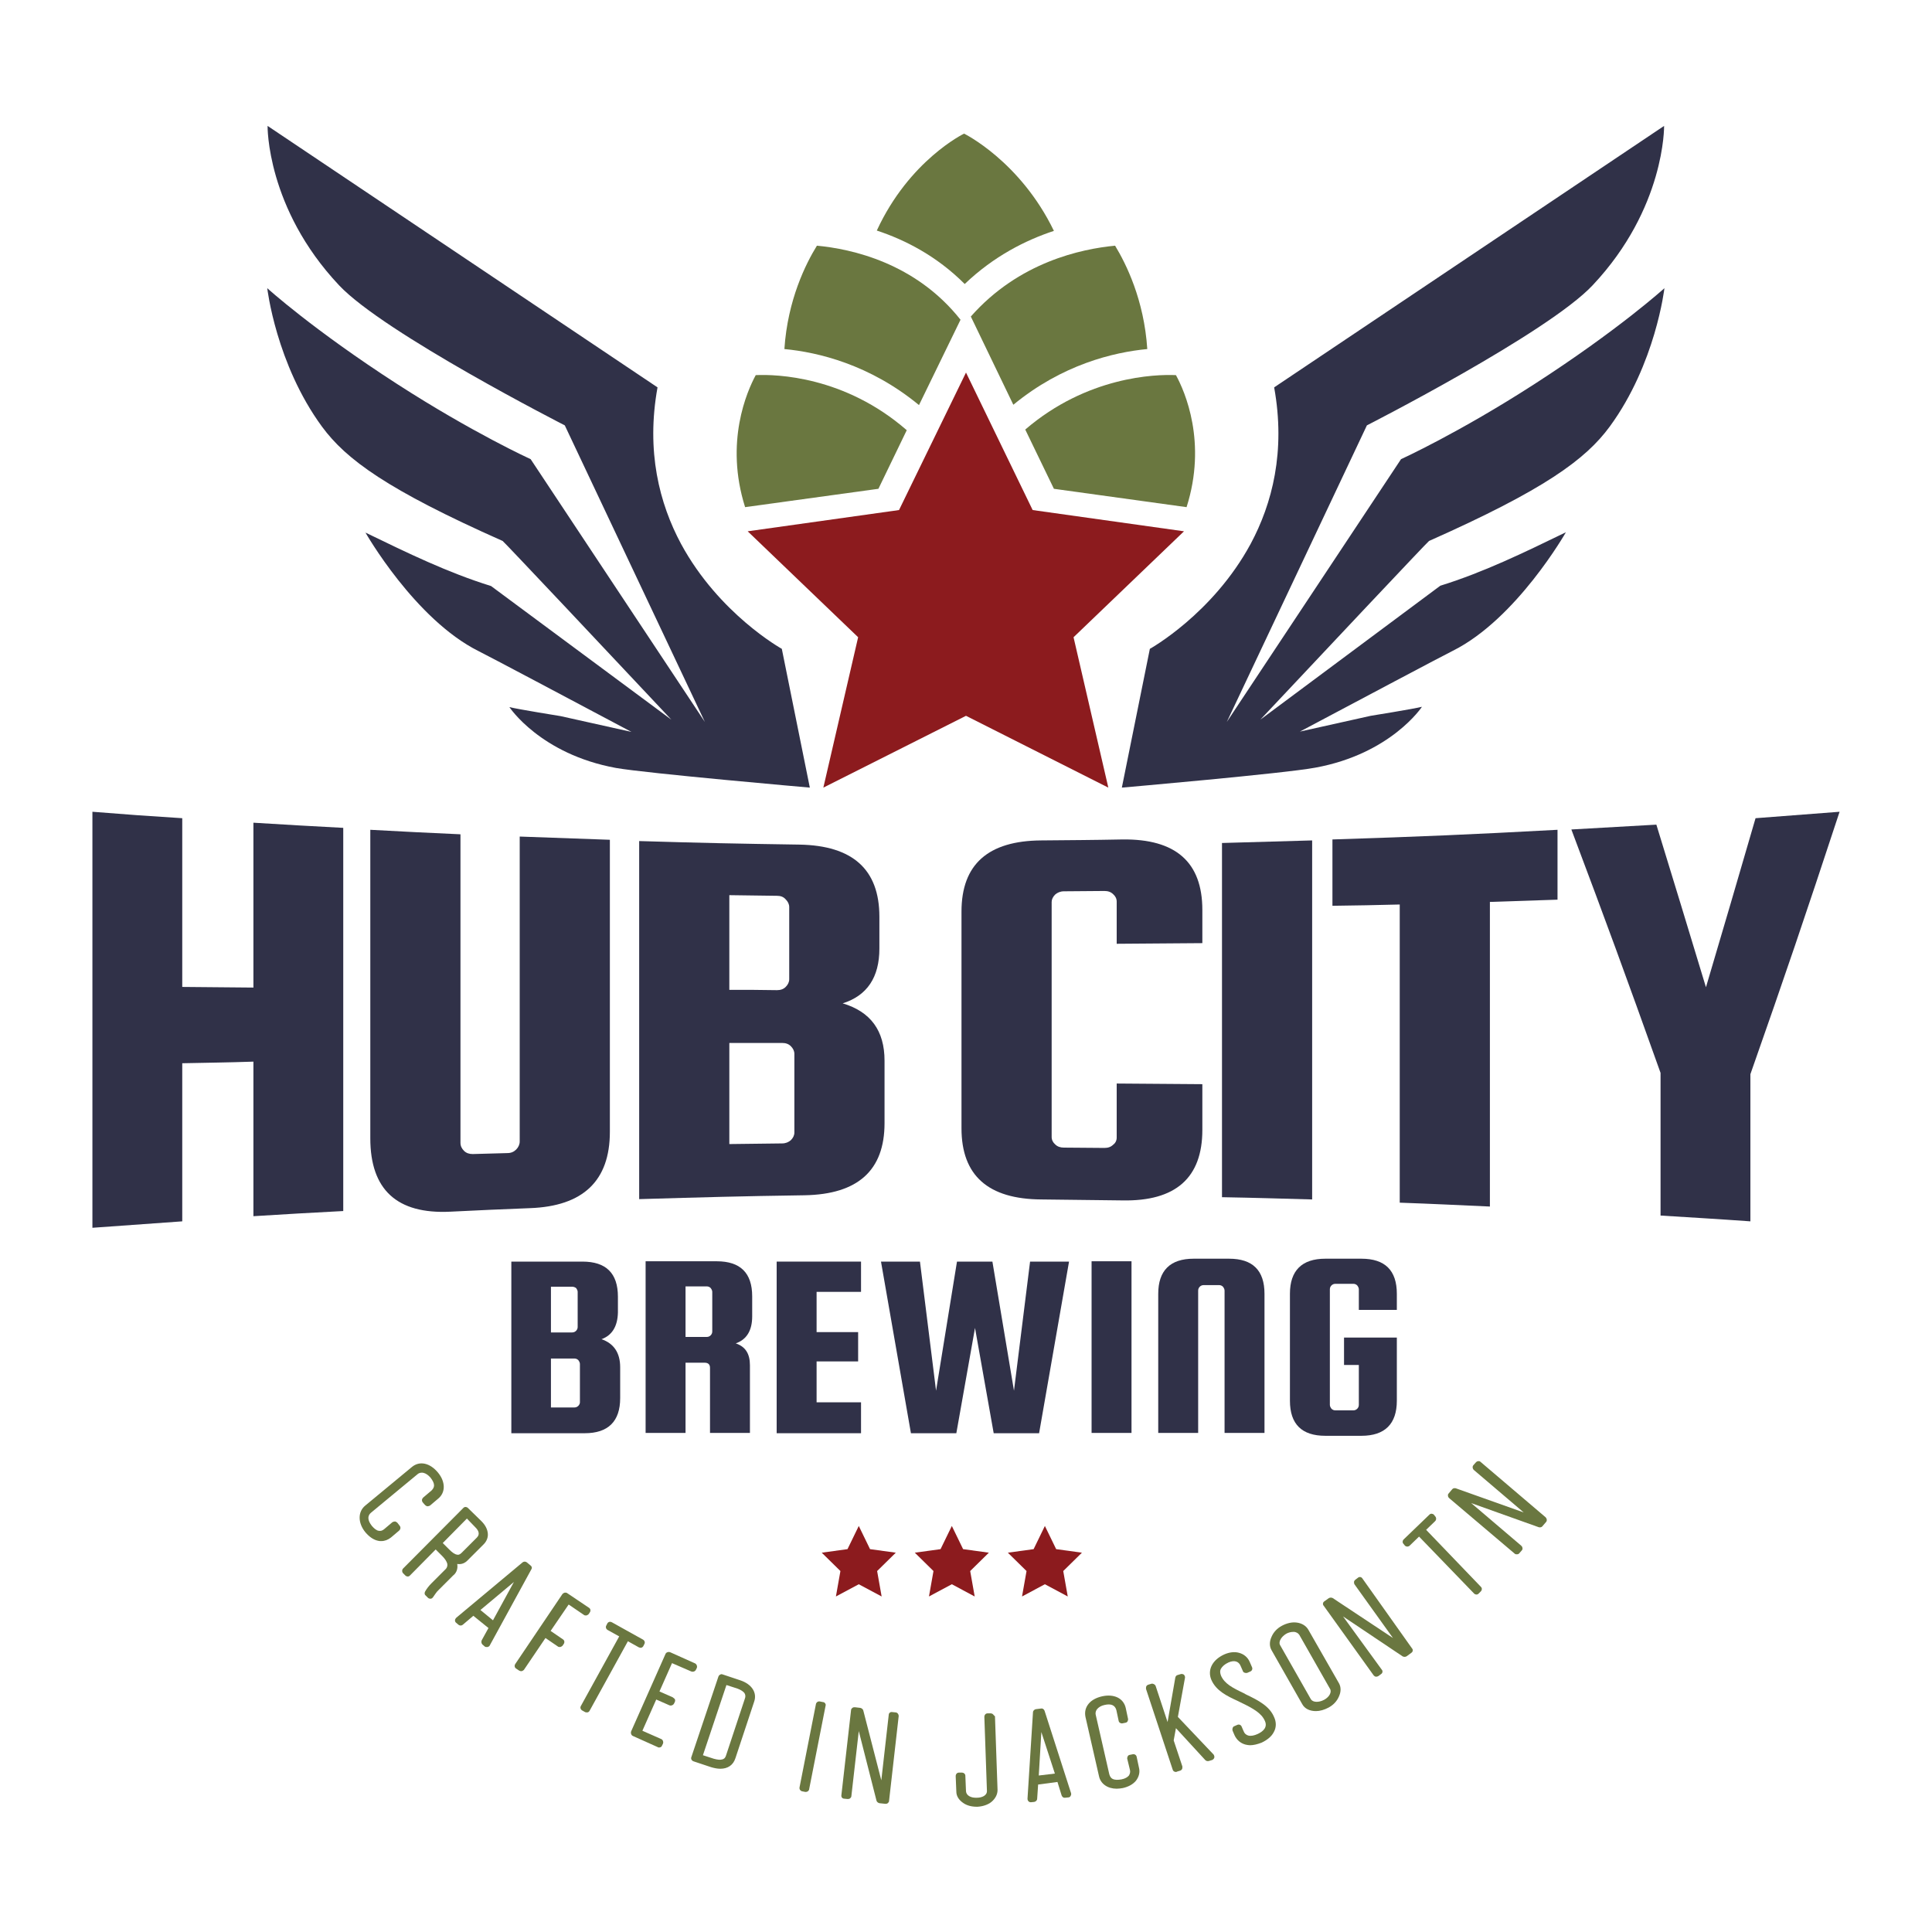 <?xml version="1.0" encoding="utf-8"?>
<!-- Generator: Adobe Illustrator 23.0.0, SVG Export Plug-In . SVG Version: 6.00 Build 0)  -->
<svg version="1.1" id="Layer_1" xmlns="http://www.w3.org/2000/svg" xmlns:xlink="http://www.w3.org/1999/xlink" x="0px" y="0px"
	 viewBox="0 0 600 600" style="enable-background:new 0 0 600 600;" xml:space="preserve">
<style type="text/css">
	.st0{fill:#6A7740;}
	.st1{fill:#303148;}
	.st2{fill:#8C1B1E;}
</style>
<g>
	<path class="st0" d="M123.4,472.9c-0.2-0.2-0.4-0.3-0.7-0.4c-0.3,0-0.5,0.1-0.8,0.2l-2.6,2.2c-0.6,0.5-1.1,0.6-1.7,0.5
		c-0.7-0.1-1.4-0.7-2.1-1.5c-0.7-0.9-1.1-1.7-1.1-2.5c0-0.6,0.3-1.2,0.8-1.6l14.5-12c0.6-0.5,1.3-0.5,1.8-0.4
		c0.8,0.2,1.5,0.7,2.2,1.5c0.7,0.9,1.1,1.7,1.1,2.4c0,0.6-0.3,1.1-0.8,1.6l-2.6,2.2c-0.4,0.4-0.5,1-0.1,1.5l0.7,0.8
		c0.2,0.2,0.4,0.3,0.7,0.4c0.3,0,0.5-0.1,0.8-0.2l2.6-2.2c2.3-1.9,2.3-5.2-0.1-8.1c-2.5-3-5.7-3.7-8.1-1.7l-14.5,12
		c-2.3,1.9-2.3,5.4,0.1,8.3c1.2,1.4,2.5,2.3,3.9,2.6c0.3,0.1,0.7,0.1,1,0.1c1.1,0,2.1-0.4,3-1.1l2.6-2.2c0.4-0.4,0.5-1,0.1-1.5
		L123.4,472.9z"/>
	<path class="st0" d="M142,485.7c1.3,0.2,2.4-0.2,3.4-1.3l4.8-4.8c0.9-0.9,1.4-2.1,1.3-3.3c-0.1-1.3-0.7-2.6-2-3.9l-4.2-4.1
		c-0.2-0.2-0.5-0.3-0.7-0.3c0,0,0,0,0,0c-0.3,0-0.5,0.1-0.7,0.3l-18.7,18.8c-0.4,0.4-0.4,1.1,0,1.5l0.7,0.7c0.2,0.2,0.5,0.3,0.7,0.3
		c0,0,0,0,0,0c0.3,0,0.5-0.1,0.7-0.3l8-8.1l2,2c0.9,0.9,1.4,1.7,1.6,2.4c0.1,0.6,0,1.1-0.4,1.6l-4.5,4.5c-0.8,0.8-1.5,1.7-2,2.6
		c-0.2,0.4-0.2,0.9,0.2,1.2l0.7,0.7c0.2,0.2,0.5,0.3,0.7,0.3c0,0,0.1,0,0.1,0c0.3,0,0.6-0.2,0.8-0.5c0.4-0.5,1-1.6,1.7-2.2l4.5-4.5
		C141.5,488.7,142.3,487.5,142,485.7z M147.7,474.4c0.8,0.8,1.5,2,0.4,3.1l-4.8,4.8c-0.6,0.6-1.1,0.6-1.4,0.5
		c-0.7-0.1-1.5-0.7-2.4-1.6l-2-2l7.5-7.6L147.7,474.4z"/>
	<path class="st0" d="M164.8,486.2l-1.2-1c-0.4-0.3-0.9-0.3-1.3,0l-20.6,17.2c-0.2,0.2-0.4,0.5-0.4,0.8s0.1,0.6,0.4,0.8l0.7,0.6
		c0.4,0.3,0.9,0.3,1.3,0l3.3-2.8l4.7,3.8l-2.1,3.8c-0.2,0.4-0.1,1,0.2,1.3l0.7,0.6c0.2,0.2,0.4,0.2,0.7,0.2c0.1,0,0.1,0,0.2,0
		c0.3-0.1,0.6-0.2,0.7-0.5l12.9-23.6C165.3,487,165.2,486.5,164.8,486.2z M153.1,503.2l-3.9-3.2l10.4-8.7L153.1,503.2z"/>
	<path class="st0" d="M181.3,501.5c0.2,0.2,0.5,0.2,0.8,0.2c0.3-0.1,0.5-0.2,0.7-0.4l0.4-0.6c0.3-0.5,0.2-1.1-0.3-1.4l-6.7-4.5
		c-0.2-0.2-0.5-0.2-0.8-0.2c-0.3,0.1-0.5,0.2-0.7,0.4L160,516.8c-0.3,0.5-0.2,1.1,0.3,1.4l0.9,0.6c0.2,0.1,0.4,0.2,0.6,0.2
		c0.1,0,0.1,0,0.2,0c0.3-0.1,0.5-0.2,0.7-0.4l6.7-9.9l3.8,2.6c0.2,0.2,0.5,0.2,0.8,0.2c0.3-0.1,0.5-0.2,0.7-0.4l0.4-0.6
		c0.3-0.5,0.2-1.1-0.3-1.4l-3.8-2.6l5.6-8.2L181.3,501.5z"/>
	<path class="st0" d="M199.2,511.7c0.3-0.1,0.5-0.3,0.6-0.5l0.3-0.6c0.3-0.5,0.1-1.1-0.4-1.4l-9.7-5.4c-0.2-0.1-0.5-0.2-0.8-0.1
		c-0.3,0.1-0.5,0.3-0.6,0.5l-0.3,0.6c-0.3,0.5-0.1,1.1,0.4,1.4l3.6,2l-11.9,21.6c-0.3,0.5-0.1,1.1,0.4,1.4l0.9,0.5
		c0.2,0.1,0.3,0.1,0.5,0.1c0.1,0,0.2,0,0.3,0c0.3-0.1,0.5-0.3,0.6-0.5l11.9-21.6l3.4,1.9C198.7,511.7,199,511.8,199.2,511.7z"/>
	<path class="st0" d="M208.9,527.1l-4.1-1.8l3.9-8.8l6,2.6c0.3,0.1,0.5,0.1,0.8,0c0.3-0.1,0.5-0.3,0.6-0.5l0.3-0.6
		c0.2-0.5,0-1.1-0.5-1.4l-7.8-3.5c-0.3-0.1-0.5-0.1-0.8,0c-0.3,0.1-0.5,0.3-0.6,0.5l-10.7,24.1c-0.1,0.3-0.1,0.5,0,0.8
		c0.1,0.3,0.3,0.5,0.5,0.6l7.8,3.5c0.1,0.1,0.3,0.1,0.4,0.1c0.4,0,0.8-0.2,0.9-0.6l0.3-0.6c0.1-0.3,0.1-0.5,0-0.8
		c-0.1-0.3-0.3-0.5-0.5-0.6l-5.9-2.6l4.3-9.7l4.1,1.8c0.5,0.2,1.1,0,1.4-0.5l0.3-0.6c0.1-0.3,0.1-0.5,0-0.8
		C209.4,527.5,209.2,527.3,208.9,527.1z"/>
	<path class="st0" d="M229.8,521.8l-5.4-1.8c-0.3-0.1-0.5-0.1-0.8,0.1c-0.2,0.1-0.4,0.3-0.5,0.6l-8.4,25c-0.2,0.5,0.1,1.1,0.7,1.3
		l5.4,1.8c1,0.3,2,0.5,2.9,0.5c2.3,0,4-1.1,4.7-3.3c0,0,0,0,0,0l5.8-17.5C235.2,525.7,233.5,523,229.8,521.8z M229,524.4
		c1.1,0.4,1.8,0.9,2.2,1.4c0.3,0.5,0.4,1.1,0.1,1.8l-5.8,17.5c-0.3,1-0.8,1.2-1.2,1.3c-0.6,0.2-1.5,0.1-2.6-0.2l-3.4-1.1l7.3-21.8
		L229,524.4z"/>
	<path class="st0" d="M255.6,528.6l-1-0.2c-0.6-0.1-1.1,0.3-1.2,0.8l-5.1,25.9c-0.1,0.6,0.3,1.1,0.8,1.2l1,0.2c0.1,0,0.1,0,0.2,0
		c0.2,0,0.4-0.1,0.6-0.2c0.2-0.2,0.4-0.4,0.4-0.7l5.1-25.9c0.1-0.3,0-0.5-0.2-0.8C256.1,528.8,255.9,528.6,255.6,528.6z"/>
	<path class="st0" d="M278.1,531.8l-1-0.1c-0.6-0.1-1.1,0.3-1.1,0.9l-2.3,20.3l-5.6-21.7c-0.1-0.4-0.5-0.7-0.9-0.8l-1.7-0.2
		c-0.3,0-0.5,0-0.8,0.2c-0.2,0.2-0.4,0.4-0.4,0.7l-3,26.4c-0.1,0.6,0.3,1.1,0.9,1.1l1,0.1c0.3,0,0.5,0,0.8-0.2
		c0.2-0.2,0.4-0.4,0.4-0.7l2.3-20.2l5.5,21.6c0.1,0.4,0.5,0.7,0.9,0.8l1.9,0.2c0,0,0.1,0,0.1,0c0.2,0,0.5-0.1,0.6-0.2
		c0.2-0.2,0.4-0.4,0.4-0.7l3-26.4C279.1,532.4,278.7,531.8,278.1,531.8z"/>
	<path class="st0" d="M308.4,532.4c-0.2-0.2-0.5-0.3-0.7-0.3l-1,0c-0.6,0-1,0.5-1,1.1l0.8,22.9c0.1,1.6-1.7,2.2-3.1,2.2
		c-1.9,0.1-3.3-0.7-3.4-2l-0.2-4.8c0-0.3-0.1-0.5-0.3-0.7c-0.2-0.2-0.5-0.3-0.7-0.3l-1,0c-0.6,0-1,0.5-1,1.1l0.2,4.8
		c0,1.4,0.8,2.6,2.1,3.5c1.1,0.8,2.6,1.2,4.2,1.2c0.1,0,0.2,0,0.3,0c1.6-0.1,3.2-0.6,4.3-1.5c1.2-1,1.9-2.3,1.9-3.7l-0.8-22.9
		C308.7,532.8,308.6,532.6,308.4,532.4z"/>
	<path class="st0" d="M324.4,531.3c-0.2-0.5-0.6-0.8-1.1-0.7l-1.6,0.2c-0.5,0.1-0.9,0.5-0.9,1l-1.7,26.8c0,0.3,0.1,0.6,0.3,0.8
		c0.2,0.2,0.4,0.3,0.7,0.3c0,0,0.1,0,0.1,0l1-0.1c0.5-0.1,0.9-0.5,0.9-1l0.3-4.4l6-0.8l1.3,4.2c0.2,0.5,0.6,0.8,1.1,0.7l1-0.1
		c0.3,0,0.6-0.2,0.7-0.5c0.2-0.3,0.2-0.6,0.1-0.9L324.4,531.3z M322.6,551.4l0.8-13.5l4.2,12.9L322.6,551.4z"/>
	<path class="st0" d="M353,545.6c-0.1-0.6-0.7-0.9-1.2-0.8l-1,0.2c-0.3,0.1-0.5,0.2-0.6,0.5c-0.1,0.2-0.2,0.5-0.1,0.8l0.8,3.3
		c0.2,0.7,0,1.3-0.3,1.8c-0.4,0.5-1.2,1-2.3,1.2c-1.1,0.2-2,0.2-2.7-0.1c-0.6-0.3-0.9-0.8-1.1-1.5l-4.2-18.4
		c-0.2-0.8,0.1-1.4,0.4-1.8c0.5-0.6,1.3-1.1,2.3-1.3c2.1-0.5,3.3,0.1,3.7,1.6l0.7,3.3c0.1,0.6,0.7,0.9,1.2,0.8l1-0.2
		c0.3-0.1,0.5-0.2,0.6-0.5c0.1-0.2,0.2-0.5,0.1-0.8l-0.7-3.3c-0.7-3-3.6-4.4-7.3-3.6c-1.8,0.4-3.3,1.2-4.2,2.3c-1,1.2-1.3,2.6-1,4.1
		l4.2,18.4c0.5,2.4,2.7,3.9,5.5,3.9c0.6,0,1.3-0.1,1.9-0.2c1.8-0.4,3.2-1.2,4.1-2.3c0.9-1.2,1.3-2.6,0.9-4.1L353,545.6z"/>
	<path class="st0" d="M365.8,533.2l2.2-12.1c0.1-0.4-0.1-0.7-0.3-1c-0.3-0.2-0.7-0.3-1-0.2l-1,0.3c-0.4,0.1-0.6,0.4-0.7,0.8
		l-2.4,13.8l-3.7-11.2c-0.2-0.5-0.8-0.8-1.3-0.7l-1,0.3c-0.3,0.1-0.5,0.3-0.6,0.5c-0.1,0.2-0.1,0.5-0.1,0.8l8.3,25.1
		c0.1,0.4,0.5,0.7,1,0.7c0.1,0,0.2,0,0.3-0.1l1-0.3c0.3-0.1,0.5-0.3,0.6-0.5s0.1-0.5,0.1-0.8l-2.7-8.1l0.7-3.8l9.1,9.9
		c0.3,0.3,0.7,0.4,1.1,0.3l1-0.3c0.3-0.1,0.6-0.4,0.7-0.7c0.1-0.3,0-0.7-0.2-1L365.8,533.2z"/>
	<path class="st0" d="M386.9,526.2l-0.5-0.3c-3.6-1.7-6.1-3-7.2-5.5c-0.3-0.8-0.4-1.5,0-2.2c0.4-0.7,1.2-1.4,2.3-1.9
		c1.8-0.8,3.2-0.4,3.8,1.1l0.7,1.6c0.1,0.3,0.3,0.4,0.6,0.5c0.3,0.1,0.5,0.1,0.8,0l0.9-0.4c0.5-0.2,0.8-0.8,0.5-1.4l-0.7-1.6
		c-0.6-1.4-1.8-2.4-3.3-2.8c-1.4-0.4-3-0.2-4.6,0.5c-3.7,1.7-5.3,4.8-4,7.9c1.5,3.4,4.8,5,8.3,6.6l0.8,0.4c4,1.9,6.5,3.4,7.5,5.7
		c1,2.1-0.7,3.4-2.2,4.1c-1.1,0.5-2.1,0.7-2.9,0.5c-0.7-0.2-1.2-0.6-1.5-1.4l-0.6-1.4c-0.2-0.5-0.8-0.8-1.4-0.5l-0.9,0.4
		c-0.3,0.1-0.4,0.3-0.5,0.6c-0.1,0.3-0.1,0.5,0,0.8l0.6,1.4c0.7,1.5,1.9,2.5,3.4,2.9c0.5,0.1,0.9,0.2,1.4,0.2c1.1,0,2.3-0.3,3.6-0.8
		c1.7-0.8,3.1-1.9,3.8-3.3c0.8-1.4,0.8-3.1,0.1-4.6C394.3,529.9,390.9,528.1,386.9,526.2z"/>
	<path class="st0" d="M406.3,506.1c-0.7-1.2-2-2-3.6-2.2c-1.5-0.2-3.1,0.2-4.6,1c-1.5,0.8-2.6,2-3.2,3.4c-0.7,1.5-0.7,3,0,4.2
		l9.5,16.7c0.8,1.5,2.4,2.2,4.3,2.2c1.2,0,2.6-0.4,3.9-1.1c1.5-0.8,2.6-2,3.2-3.4c0.7-1.5,0.7-3,0-4.2L406.3,506.1z M411.2,527.9
		c-1.7,0.9-3.5,0.8-4.1-0.2l-9.5-16.7c-0.4-0.6-0.2-1.3,0-1.7c0.3-0.7,1-1.4,1.8-1.9c0.7-0.4,1.5-0.6,2.2-0.6c0.1,0,0.3,0,0.4,0
		c0.5,0.1,1.1,0.3,1.5,0.9l9.5,16.7C413.7,525.4,412.9,527,411.2,527.9z"/>
	<path class="st0" d="M423.1,490.2c-0.3-0.5-1-0.6-1.4-0.2l-0.8,0.6c-0.2,0.2-0.4,0.4-0.4,0.7c0,0.3,0,0.5,0.2,0.8l11.9,16.6
		l-18.7-12.4c-0.4-0.2-0.8-0.2-1.2,0l-1.4,1c-0.5,0.3-0.6,1-0.2,1.4l15.5,21.6c0.2,0.2,0.4,0.4,0.7,0.4c0.1,0,0.1,0,0.2,0
		c0.2,0,0.4-0.1,0.6-0.2l0.8-0.6c0.5-0.3,0.6-1,0.2-1.4L417.1,502l18.5,12.4c0.4,0.2,0.8,0.2,1.2,0l1.5-1.1c0.5-0.3,0.6-1,0.2-1.4
		L423.1,490.2z"/>
	<path class="st0" d="M442.9,475.1l2.8-2.7c0.4-0.4,0.4-1.1,0-1.5l-0.4-0.5c-0.2-0.2-0.5-0.3-0.7-0.3c-0.3,0-0.5,0.1-0.7,0.3l-8,7.7
		c-0.2,0.2-0.3,0.5-0.3,0.7c0,0.3,0.1,0.5,0.3,0.7l0.4,0.5c0.4,0.4,1.1,0.4,1.5,0l2.9-2.8l17.1,17.7c0.2,0.2,0.5,0.3,0.7,0.3
		c0.3,0,0.5-0.1,0.7-0.3l0.7-0.7c0.2-0.2,0.3-0.5,0.3-0.7c0-0.3-0.1-0.5-0.3-0.7L442.9,475.1z"/>
	<path class="st0" d="M480,471.2L459.8,454c-0.2-0.2-0.5-0.3-0.8-0.2c-0.3,0-0.5,0.2-0.7,0.4l-0.7,0.8c-0.4,0.4-0.3,1.1,0.1,1.5
		l15.5,13.2l-21.1-7.5c-0.4-0.1-0.9,0-1.1,0.3l-1.1,1.3c-0.2,0.2-0.3,0.5-0.2,0.8c0,0.3,0.2,0.5,0.4,0.7l20.3,17.2
		c0.2,0.2,0.4,0.2,0.7,0.2c0.3,0,0.6-0.1,0.8-0.4l0.7-0.8c0.2-0.2,0.3-0.5,0.2-0.8c0-0.3-0.2-0.5-0.4-0.7l-15.5-13.2l21,7.5
		c0.4,0.1,0.9,0,1.1-0.3l1.2-1.4C480.5,472.2,480.4,471.6,480,471.2z"/>
</g>
<g>
	<path class="st1" d="M186.8,415.9c3.8,1.3,5.8,4.2,5.8,8.7v9.6c0,7.2-3.7,10.9-11,10.9h-22.8v-53.3h22.1c7.3,0,11,3.6,11,10.9v4.9
		C191.8,411.9,190.1,414.7,186.8,415.9z M177.7,399.6h-6.6v14.2h6.6c0.5,0,0.9-0.2,1.2-0.5c0.3-0.3,0.5-0.7,0.5-1.2v-10.9
		c0-0.4-0.2-0.8-0.5-1.2C178.6,399.8,178.2,399.6,177.7,399.6z M180.1,435.5v-11.9c0-0.4-0.2-0.8-0.5-1.2c-0.3-0.3-0.7-0.5-1.2-0.5
		h-7.3v15.2h7.3c0.5,0,0.9-0.2,1.2-0.5C179.9,436.3,180.1,435.9,180.1,435.5z"/>
	<path class="st1" d="M212.9,423.2V445h-12.4v-53.3h22.1c7.3,0,11,3.6,11,10.9v6.2c0,4.4-1.7,7.2-5.1,8.4c3,1,4.4,3.2,4.4,6.8V445
		h-12.4v-20.2c0-1.1-0.6-1.6-1.7-1.6H212.9z M212.9,399.6v15.6h6.6c0.5,0,0.9-0.2,1.2-0.5c0.3-0.3,0.5-0.7,0.5-1.2v-12.3
		c0-0.4-0.2-0.8-0.5-1.2c-0.3-0.3-0.7-0.5-1.2-0.5H212.9z"/>
	<path class="st1" d="M253.6,435.5h13.8v9.6h-26.2v-53.3h26.2v9.4h-13.8v12.5h12.9v9.1h-12.9V435.5z"/>
	<path class="st1" d="M297.2,391.8h11l6.7,40.1l5-40.1h12.1l-9.3,53.3h-14.1l-5.8-32.7l-5.8,32.7h-14.1l-9.3-53.3h12.1l5,40.1
		L297.2,391.8z"/>
	<path class="st1" d="M351.4,391.8V445H339v-53.3H351.4z"/>
	<path class="st1" d="M392.7,445h-12.4v-44.2c0-0.4-0.2-0.8-0.5-1.2c-0.3-0.3-0.7-0.5-1.2-0.5h-4.8c-0.5,0-0.9,0.2-1.2,0.5
		c-0.3,0.3-0.5,0.7-0.5,1.2V445h-12.4v-43.2c0-7.2,3.7-10.9,11-10.9h11c7.3,0,11,3.6,11,10.9V445z"/>
	<path class="st1" d="M417.4,423.9v-8.5h16.4V435c0,7.2-3.7,10.9-11,10.9h-11.2c-7.3,0-11-3.6-11-10.9v-33.2c0-7.2,3.7-10.9,11-10.9
		h11.2c7.3,0,11,3.6,11,10.9v5H422v-6.4c0-0.4-0.2-0.8-0.5-1.2c-0.3-0.3-0.7-0.5-1.2-0.5h-5.6c-0.5,0-0.9,0.2-1.2,0.5
		c-0.3,0.3-0.5,0.7-0.5,1.2v35.9c0,0.4,0.2,0.8,0.5,1.2c0.3,0.3,0.7,0.5,1.2,0.5h5.6c0.5,0,0.9-0.2,1.2-0.5c0.3-0.3,0.5-0.7,0.5-1.2
		v-12.4H417.4z"/>
</g>
<g>
	<polygon class="st2" points="295.6,473.9 299.1,481.1 307.1,482.2 301.3,487.9 302.7,495.8 295.6,492 288.5,495.8 289.9,487.9 
		284.1,482.2 292.1,481.1 	"/>
	<polygon class="st2" points="324.5,473.9 328,481.1 336,482.2 330.2,487.9 331.6,495.8 324.5,492 317.4,495.8 318.8,487.9 
		313,482.2 321,481.1 	"/>
	<polygon class="st2" points="266.7,473.9 270.2,481.1 278.2,482.2 272.4,487.9 273.8,495.8 266.7,492 259.6,495.8 261,487.9 
		255.2,482.2 263.2,481.1 	"/>
</g>
<g>
	<path class="st1" d="M56.6,330.2c0,19.7,0,29.5,0,49.1c-11.2,0.8-16.8,1.2-27.9,2c0-43.1,0-86.1,0-129.2c11.2,0.9,16.8,1.3,27.9,2
		c0,21,0,31.5,0,52.4c8.9,0.1,13.3,0.1,22.1,0.2c0-20.5,0-30.7,0-51.2c11.2,0.7,16.8,1,27.9,1.6c0,39.7,0,79.3,0,119
		c-11.2,0.6-16.8,0.9-27.9,1.6c0-19.2,0-28.8,0-48C69.9,330,65.4,330,56.6,330.2z"/>
	<path class="st1" d="M161.4,259.8c11.2,0.4,16.8,0.6,28,1c0,36.3,0,54.4,0,90.7c0,15.2-8.3,23.1-24.8,23.7
		c-9.9,0.4-14.9,0.6-24.8,1.1c-16.5,0.8-24.8-6.8-24.8-22.8c0-31.9,0-63.9,0-95.8c11.2,0.6,16.8,0.9,28,1.4c0,31.9,0,63.8,0,95.8
		c0,1,0.4,1.8,1.1,2.5c0.7,0.7,1.6,1,2.7,1c4.3-0.1,6.5-0.2,10.8-0.3c1.1,0,2-0.4,2.7-1.1c0.7-0.7,1.1-1.6,1.1-2.5
		C161.4,322.8,161.4,291.3,161.4,259.8z"/>
	<path class="st1" d="M261.7,311.6c8.7,2.6,13,8.5,13,17.8c0,7.8,0,11.7,0,19.4c0,14.7-8.3,22.1-24.8,22.4
		c-20.5,0.3-30.8,0.6-51.4,1.2c0-37.1,0-74.2,0-111.2c19.9,0.6,29.9,0.8,49.8,1.1c16.5,0.3,24.8,7.7,24.8,22.4c0,4,0,5.9,0,9.9
		C273.1,303.5,269.3,309.2,261.7,311.6z M241.3,278.2c-5.9-0.1-8.9-0.1-14.8-0.2c0,11.7,0,17.6,0,29.4c5.9,0,8.9,0,14.8,0.1
		c1.1,0,2-0.3,2.7-1c0.7-0.7,1.1-1.5,1.1-2.4c0-9,0-13.5,0-22.4c0-0.9-0.4-1.7-1.1-2.4C243.3,278.5,242.4,278.2,241.3,278.2z
		 M246.7,351.7c0-9.8,0-14.7,0-24.4c0-0.9-0.4-1.7-1.1-2.4c-0.7-0.7-1.6-1-2.7-1c-6.6,0-9.8,0-16.4,0c0,12.6,0,18.8,0,31.4
		c6.6-0.1,9.8-0.1,16.4-0.2c1.1,0,2-0.4,2.7-1C246.3,353.4,246.7,352.6,246.7,351.7z"/>
	<path class="st1" d="M346.8,353.3c0-6.7,0-10.1,0-16.8c10.6,0.1,16,0.1,26.6,0.2c0,5.7,0,8.5,0,14.2c0,14.9-8.3,22.2-24.8,21.9
		c-10.1-0.1-15.1-0.2-25.2-0.3c-16.5-0.1-24.8-7.4-24.8-22.1c0-26.9,0-40.4,0-67.3c0-14.7,8.3-22,24.8-22.1
		c10.1-0.1,15.1-0.1,25.2-0.3c16.5-0.2,24.8,7,24.8,21.9c0,4.1,0,6.2,0,10.3c-10.6,0.1-15.9,0.1-26.6,0.2c0-5.2,0-7.9,0-13.1
		c0-0.9-0.4-1.7-1.1-2.3c-0.7-0.7-1.6-1-2.7-1c-5,0-7.6,0.1-12.6,0.1c-1.1,0-2,0.4-2.7,1c-0.7,0.7-1.1,1.5-1.1,2.3
		c0,29.2,0,43.8,0,73c0,0.9,0.4,1.7,1.1,2.3c0.7,0.7,1.6,1,2.7,1c5,0,7.6,0.1,12.6,0.1c1.1,0,2-0.3,2.7-1
		C346.4,355,346.8,354.2,346.8,353.3z"/>
	<path class="st1" d="M407.5,261c0,37.2,0,74.3,0,111.5c-11.2-0.3-16.8-0.5-28-0.7c0-36.7,0-73.3,0-110
		C390.7,261.5,396.3,261.3,407.5,261z"/>
	<path class="st1" d="M413.8,281.3c0-8.2,0-12.4,0-20.6c28-0.9,42-1.5,69.9-3c0,8.7,0,13,0,21.7c-8.4,0.3-12.6,0.4-21,0.7
		c0,31.5,0,63.1,0,94.6c-11.2-0.5-16.8-0.8-28-1.2c0-37.1,0-55.6,0-92.6C426.4,281.1,422.2,281.2,413.8,281.3z"/>
	<path class="st1" d="M571.3,252.1c-11.1,33.7-16.6,49.9-27.7,81.5c0,18.3,0,27.4,0,45.7c-11.2-0.8-16.8-1.1-27.9-1.8
		c0-17.7,0-26.6,0-44.3c-11.1-31.1-16.6-46.1-27.7-75.6c10.5-0.6,15.8-0.9,26.4-1.5c6.1,19.9,9.2,30,15.4,50.5
		c6.1-20.7,9.2-31.1,15.4-52.5C555.6,253.3,560.8,252.9,571.3,252.1z"/>
</g>
<g>
	<path class="st0" d="M299.6,88.2c9-8.6,18.9-13.6,27.7-16.5c-10.5-21.7-27.9-30.2-27.9-30.2s-17,8.2-27.1,30.1
		C281.1,74.5,290.9,79.5,299.6,88.2z"/>
</g>
<path class="st0" d="M365.2,116.5c-6.4-0.3-27.6,0.4-46.8,16.9l8.9,18.4l41.2,5.7C374.9,137.4,368,121.6,365.2,116.5z"/>
<path class="st0" d="M281.6,133.6c-19.3-16.8-40.5-17.4-46.9-17.1c-2.7,5-9.7,20.8-3.3,41l41.4-5.7L281.6,133.6z"/>
<g>
	<path class="st0" d="M314.7,125.7c15.2-12.5,31.1-16.3,41.6-17.3c-1-15.3-6.6-26.5-10-32.1c-10.5,1-29.9,5.1-44.8,22L314.7,125.7z"
		/>
	<path class="st0" d="M298.3,99.3c-14-17.7-33.9-22-44.6-23c-3.4,5.5-9.1,16.8-10.1,32.1c10.5,1,26.5,4.8,41.8,17.4L298.3,99.3z"/>
</g>
<g>
	<polygon class="st2" points="344.2,244.6 333.4,197.9 367.7,165 320.7,158.4 300,115.7 279.2,158.4 232.2,165 266.5,197.9 
		255.7,244.6 300,222.3 	"/>
</g>
<path class="st1" d="M251.5,244.6l-8.7-43.1c0,0-19.5-10.8-31.3-32.6c-6.7-12.5-10.9-28.7-7.3-48.6L83.1,39.1
	c0,0-0.4,25.5,22.2,49.5c14,14.9,70.1,43.5,70.1,43.5l43.5,92.1l-54.1-81.6c0,0-18-8.2-41.4-23.3C97.2,102.4,83,89.5,83,89.5
	s2.7,23.5,17,43c7.5,10.2,20.3,19.6,56.1,35.5c0.3,0.1,33.8,35.7,52.4,55.5L152.5,182c-13.5-4.2-25.8-10.2-39-16.6
	c0,0,15.3,26.9,35.1,36.8c3.6,1.8,28.1,14.8,47.5,25.1l-22-4.9c0,0-13.1-2.1-15.9-2.8c0,0,9.6,14.6,33.1,18.9
	C201,240.2,251.5,244.6,251.5,244.6L251.5,244.6L251.5,244.6z"/>
<path class="st1" d="M348.4,244.6l8.7-43.1c0,0,19.5-10.8,31.3-32.6c6.7-12.5,10.9-28.7,7.3-48.6l121.1-81.2c0,0,0.4,25.5-22.2,49.5
	c-14,14.9-70.1,43.5-70.1,43.5L381,224.2l54.1-81.6c0,0,18-8.2,41.4-23.3c26.2-16.9,40.4-29.8,40.4-29.8s-2.7,23.5-17,43
	c-7.5,10.2-20.3,19.6-56.1,35.5c-0.3,0.1-33.8,35.7-52.4,55.5l55.9-41.6c13.5-4.2,25.8-10.2,39-16.6c0,0-15.3,26.9-35.1,36.8
	c-3.6,1.8-28.1,14.8-47.5,25.1l22-4.9c0,0,13.1-2.1,15.9-2.8c0,0-9.6,14.6-33.1,18.9C399,240.2,348.4,244.6,348.4,244.6L348.4,244.6
	L348.4,244.6z"/>
</svg>

